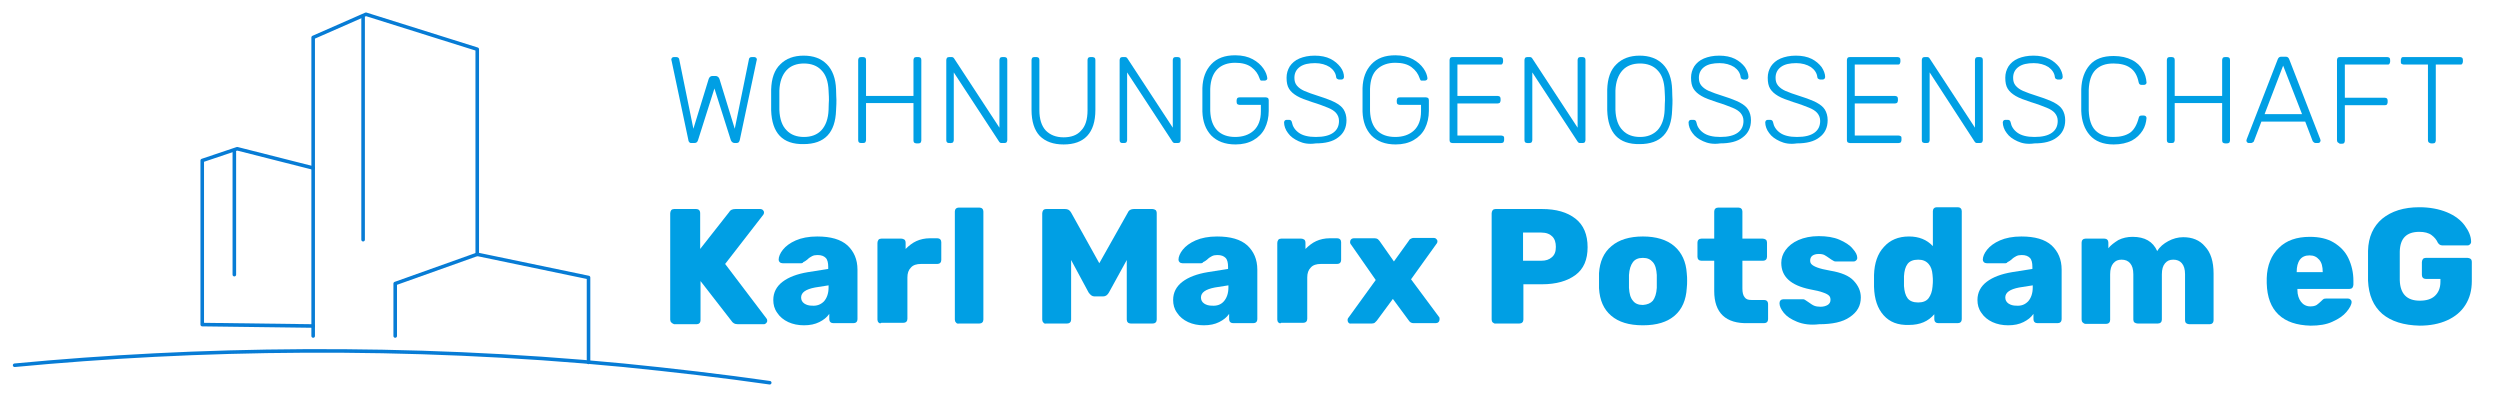 <?xml version="1.0" encoding="utf-8"?>
<!-- Generator: Adobe Illustrator 22.1.0, SVG Export Plug-In . SVG Version: 6.00 Build 0)  -->
<svg version="1.1" id="Ebene_1" xmlns="http://www.w3.org/2000/svg" xmlns:xlink="http://www.w3.org/1999/xlink" x="0px" y="0px"
	 viewBox="0 0 700.9 114.7" style="enable-background:new 0 0 700.9 114.7;" xml:space="preserve">
<style type="text/css">
	.st0{fill:none;stroke:#077CD5;stroke-linecap:round;stroke-linejoin:round;stroke-miterlimit:10;}
	.st1{fill:#009FE4;}
</style>
<g>
	<polyline class="st0" points="87.8,94.2 87.8,10.5 102.6,4 133.8,13.8 133.8,71.3 110.8,79.5 110.8,94.2 	"/>
	<polyline class="st0" points="165,101.6 165,77.8 133.8,71.3 	"/>
	<path class="st0" d="M4.1,102.4c50.5-4.8,109.5-5.9,170.7,0c14,1.4,27.7,3,41,4.9"/>
	<polyline class="st0" points="87.8,91.4 56.7,91 56.7,88.5 56.7,45 66.5,41.7 87.8,47.1 	"/>
	<line class="st0" x1="101.8" y1="4.8" x2="101.8" y2="67.2"/>
	<line class="st0" x1="65.7" y1="42.5" x2="65.7" y2="77"/>
</g>
<g>
	<path class="st1" d="M193.3,39.9c-0.1-0.1-0.3-0.3-0.3-0.6l-4.7-22.2l-0.1-0.4c0-0.2,0.1-0.3,0.2-0.5c0.1-0.1,0.3-0.2,0.5-0.2h0.7
		c0.4,0,0.7,0.2,0.8,0.5l4,19.6l4.3-14c0.2-0.5,0.5-0.8,1.1-0.8h0.8c0.5,0,0.9,0.3,1.1,0.8l4.3,14l4-19.6c0.1-0.3,0.3-0.5,0.8-0.5
		h0.7c0.2,0,0.3,0.1,0.5,0.2c0.1,0.1,0.2,0.3,0.2,0.5l-0.1,0.4l-4.7,22.2c-0.1,0.3-0.2,0.5-0.3,0.6c-0.1,0.1-0.4,0.2-0.6,0.2h-0.5
		c-0.5,0-0.9-0.3-1.1-0.8l-4.6-14.5l-4.6,14.5c-0.2,0.6-0.5,0.8-1.1,0.8h-0.5C193.6,40.1,193.4,40.1,193.3,39.9z"/>
	<path class="st1" d="M216.2,30.9c0-0.7,0-1.7,0-2.9s0-2.2,0-2.9c0.1-3.1,0.9-5.5,2.6-7.1c1.6-1.6,3.8-2.4,6.5-2.4
		c2.8,0,4.9,0.8,6.5,2.4c1.6,1.6,2.5,4,2.6,7.1c0,1.4,0.1,2.3,0.1,2.9s0,1.5-0.1,2.9c-0.2,6.3-3.2,9.5-9.1,9.5
		C219.4,40.5,216.4,37.3,216.2,30.9z M230.3,36.5c1.2-1.3,1.9-3.2,2-5.7c0-1.4,0.1-2.3,0.1-2.7c0-0.4,0-1.3-0.1-2.7
		c-0.1-2.6-0.8-4.5-2-5.7c-1.2-1.3-2.9-1.9-4.9-1.9c-2,0-3.7,0.6-4.9,1.9s-1.9,3.2-2,5.7c0,0.7,0,1.6,0,2.7c0,1.1,0,2,0,2.7
		c0.1,2.6,0.8,4.5,2,5.7c1.2,1.3,2.9,1.9,4.9,1.9C227.4,38.4,229.1,37.8,230.3,36.5z"/>
	<path class="st1" d="M240.8,39.9c-0.1-0.1-0.2-0.3-0.2-0.6V16.8c0-0.2,0.1-0.4,0.2-0.6c0.1-0.1,0.3-0.2,0.6-0.2h0.6
		c0.3,0,0.4,0.1,0.6,0.2c0.1,0.1,0.2,0.3,0.2,0.6v10.1h13.3V16.8c0-0.2,0.1-0.4,0.2-0.6c0.1-0.1,0.3-0.2,0.6-0.2h0.6
		c0.3,0,0.4,0.1,0.6,0.2c0.1,0.1,0.2,0.3,0.2,0.6v22.6c0,0.2-0.1,0.4-0.2,0.6c-0.1,0.1-0.3,0.2-0.6,0.2h-0.6c-0.2,0-0.4-0.1-0.6-0.2
		c-0.1-0.1-0.2-0.3-0.2-0.6V28.9h-13.3v10.4c0,0.2-0.1,0.4-0.2,0.6c-0.1,0.1-0.3,0.2-0.6,0.2h-0.6C241.1,40.1,240.9,40,240.8,39.9z"
		/>
	<path class="st1" d="M265.5,39.9c-0.1-0.1-0.2-0.3-0.2-0.6V16.8c0-0.2,0.1-0.4,0.2-0.6c0.1-0.1,0.3-0.2,0.6-0.2h0.7
		c0.3,0,0.5,0.1,0.7,0.4l12.7,19.4V16.8c0-0.2,0.1-0.4,0.2-0.6c0.1-0.1,0.3-0.2,0.6-0.2h0.6c0.3,0,0.4,0.1,0.6,0.2
		c0.1,0.1,0.2,0.3,0.2,0.6v22.5c0,0.2-0.1,0.4-0.2,0.6c-0.1,0.1-0.3,0.2-0.6,0.2h-0.8c-0.3,0-0.5-0.1-0.7-0.4l-12.7-19.4v19
		c0,0.2-0.1,0.4-0.2,0.6c-0.1,0.1-0.3,0.2-0.6,0.2H266C265.8,40.1,265.6,40,265.5,39.9z"/>
	<path class="st1" d="M291.5,38.1c-1.5-1.6-2.3-4-2.3-7.3v-14c0-0.2,0.1-0.4,0.2-0.6c0.1-0.1,0.3-0.2,0.6-0.2h0.6
		c0.3,0,0.4,0.1,0.6,0.2c0.1,0.1,0.2,0.3,0.2,0.6v14.1c0,2.5,0.6,4.4,1.8,5.7c1.2,1.2,2.8,1.9,5,1.9c2.1,0,3.8-0.6,4.9-1.9
		c1.2-1.2,1.8-3.1,1.8-5.7V16.8c0-0.3,0.1-0.4,0.2-0.6c0.1-0.1,0.3-0.2,0.6-0.2h0.6c0.2,0,0.4,0.1,0.6,0.2c0.1,0.1,0.2,0.3,0.2,0.6
		v14c0,3.3-0.8,5.7-2.3,7.3s-3.7,2.4-6.6,2.4C295.3,40.5,293.1,39.7,291.5,38.1z"/>
	<path class="st1" d="M314.1,39.9c-0.1-0.1-0.2-0.3-0.2-0.6V16.8c0-0.2,0.1-0.4,0.2-0.6c0.1-0.1,0.3-0.2,0.6-0.2h0.7
		c0.3,0,0.5,0.1,0.7,0.4l12.7,19.4V16.8c0-0.2,0.1-0.4,0.2-0.6c0.1-0.1,0.3-0.2,0.6-0.2h0.6c0.3,0,0.4,0.1,0.6,0.2
		c0.1,0.1,0.2,0.3,0.2,0.6v22.5c0,0.2-0.1,0.4-0.2,0.6c-0.1,0.1-0.3,0.2-0.6,0.2h-0.8c-0.3,0-0.5-0.1-0.7-0.4L316,20.3v19
		c0,0.2-0.1,0.4-0.2,0.6c-0.1,0.1-0.3,0.2-0.6,0.2h-0.6C314.4,40.1,314.2,40,314.1,39.9z"/>
	<path class="st1" d="M339.6,38c-1.6-1.7-2.4-3.9-2.5-6.7c0-0.7,0-1.8,0-3.3c0-1.5,0-2.6,0-3.3c0.1-2.8,0.9-5,2.5-6.7
		c1.6-1.7,3.8-2.5,6.7-2.5c2,0,3.6,0.4,4.9,1.1c1.3,0.7,2.3,1.6,3,2.6c0.7,1,1,1.9,1.1,2.7v0.1c0,0.2-0.1,0.3-0.2,0.4
		c-0.1,0.1-0.3,0.2-0.5,0.2h-0.8c-0.2,0-0.4,0-0.4-0.1c-0.1-0.1-0.2-0.3-0.3-0.6c-0.4-1.2-1.1-2.2-2.3-3.1c-1.1-0.8-2.6-1.2-4.5-1.2
		c-2.1,0-3.8,0.6-5,1.8c-1.2,1.2-1.9,3-2,5.5c0,0.7,0,1.7,0,3.1s0,2.4,0,3.1c0.1,2.5,0.8,4.3,2,5.5c1.2,1.2,2.9,1.8,5,1.8
		c2.1,0,3.9-0.6,5.2-1.8c1.3-1.2,2-3,2-5.4v-1.8h-6c-0.2,0-0.4-0.1-0.6-0.2c-0.1-0.1-0.2-0.3-0.2-0.6v-0.5c0-0.2,0.1-0.4,0.2-0.6
		c0.1-0.1,0.3-0.2,0.6-0.2h7.4c0.3,0,0.4,0.1,0.6,0.2c0.1,0.1,0.2,0.3,0.2,0.6v3c0,1.8-0.4,3.5-1.1,4.9c-0.7,1.4-1.8,2.5-3.2,3.3
		c-1.4,0.8-3.1,1.2-5,1.2C343.4,40.5,341.2,39.6,339.6,38z"/>
	<path class="st1" d="M364.1,39.6c-1.3-0.6-2.3-1.3-3-2.3c-0.7-0.9-1.1-2-1.1-3c0-0.2,0.1-0.3,0.2-0.5c0.1-0.1,0.3-0.2,0.5-0.2h0.7
		c0.4,0,0.7,0.2,0.8,0.7c0.2,1.1,0.8,2.1,1.9,2.9s2.7,1.2,4.8,1.2c2.2,0,3.8-0.4,4.9-1.2c1.1-0.8,1.6-1.9,1.6-3.3
		c0-0.9-0.3-1.6-0.8-2.2c-0.5-0.6-1.3-1.1-2.3-1.5c-1-0.4-2.5-1-4.5-1.6c-1.8-0.6-3.2-1.1-4.2-1.7c-1-0.6-1.7-1.2-2.2-2
		c-0.5-0.8-0.7-1.8-0.7-3.1c0-1.2,0.3-2.2,0.9-3.2c0.6-0.9,1.5-1.7,2.7-2.2c1.2-0.5,2.6-0.8,4.3-0.8c1.7,0,3.2,0.3,4.4,0.9
		c1.2,0.6,2.1,1.4,2.8,2.3s1,1.9,1,2.8c0,0.2-0.1,0.3-0.2,0.5c-0.1,0.1-0.3,0.2-0.5,0.2h-0.7c-0.2,0-0.3-0.1-0.5-0.2
		c-0.2-0.1-0.3-0.3-0.3-0.5c-0.1-1.1-0.8-2.1-1.8-2.8c-1.1-0.7-2.5-1.1-4.1-1.1c-1.8,0-3.2,0.3-4.2,1c-1,0.7-1.6,1.7-1.6,3.1
		c0,0.9,0.2,1.6,0.7,2.2c0.5,0.6,1.2,1.1,2.1,1.5c0.9,0.4,2.3,0.9,4.2,1.5c1.9,0.6,3.4,1.2,4.4,1.7c1.1,0.6,1.9,1.2,2.4,2
		c0.5,0.8,0.8,1.8,0.8,3c0,2.1-0.8,3.7-2.3,4.8c-1.5,1.2-3.7,1.7-6.3,1.7C366.9,40.5,365.4,40.2,364.1,39.6z"/>
	<path class="st1" d="M384.5,38c-1.6-1.7-2.4-3.9-2.5-6.7c0-0.7,0-1.8,0-3.3c0-1.5,0-2.6,0-3.3c0.1-2.8,0.9-5,2.5-6.7
		c1.6-1.7,3.8-2.5,6.7-2.5c2,0,3.6,0.4,4.9,1.1c1.3,0.7,2.3,1.6,3,2.6c0.7,1,1,1.9,1.1,2.7v0.1c0,0.2-0.1,0.3-0.2,0.4
		c-0.1,0.1-0.3,0.2-0.5,0.2h-0.8c-0.2,0-0.4,0-0.4-0.1c-0.1-0.1-0.2-0.3-0.3-0.6c-0.4-1.2-1.1-2.2-2.3-3.1c-1.1-0.8-2.6-1.2-4.5-1.2
		c-2.1,0-3.8,0.6-5.1,1.8s-1.9,3-2,5.5c0,0.7,0,1.7,0,3.1s0,2.4,0,3.1c0.1,2.5,0.8,4.3,2,5.5s2.9,1.8,5.1,1.8c2.1,0,3.9-0.6,5.2-1.8
		c1.3-1.2,2-3,2-5.4v-1.8h-6c-0.2,0-0.4-0.1-0.6-0.2c-0.1-0.1-0.2-0.3-0.2-0.6v-0.5c0-0.2,0.1-0.4,0.2-0.6c0.1-0.1,0.3-0.2,0.6-0.2
		h7.4c0.3,0,0.4,0.1,0.6,0.2c0.1,0.1,0.2,0.3,0.2,0.6v3c0,1.8-0.4,3.5-1.1,4.9c-0.7,1.4-1.8,2.5-3.2,3.3c-1.4,0.8-3.1,1.2-5,1.2
		C388.3,40.5,386.1,39.6,384.5,38z"/>
	<path class="st1" d="M406.6,39.9c-0.1-0.1-0.2-0.3-0.2-0.6V16.8c0-0.2,0.1-0.4,0.2-0.6c0.1-0.1,0.3-0.2,0.6-0.2h13.4
		c0.3,0,0.4,0.1,0.6,0.2c0.1,0.1,0.2,0.3,0.2,0.6v0.5c0,0.2-0.1,0.4-0.2,0.6s-0.3,0.2-0.6,0.2h-12v8.8h11.3c0.3,0,0.4,0.1,0.6,0.2
		c0.1,0.1,0.2,0.3,0.2,0.6v0.5c0,0.2-0.1,0.4-0.2,0.6c-0.2,0.1-0.3,0.2-0.6,0.2h-11.3V38h12.3c0.3,0,0.4,0.1,0.6,0.2
		s0.2,0.3,0.2,0.6v0.5c0,0.2-0.1,0.4-0.2,0.6c-0.1,0.1-0.3,0.2-0.6,0.2h-13.7C406.9,40.1,406.7,40,406.6,39.9z"/>
	<path class="st1" d="M427.6,39.9c-0.1-0.1-0.2-0.3-0.2-0.6V16.8c0-0.2,0.1-0.4,0.2-0.6c0.1-0.1,0.3-0.2,0.6-0.2h0.7
		c0.3,0,0.5,0.1,0.7,0.4l12.7,19.4V16.8c0-0.2,0.1-0.4,0.2-0.6c0.1-0.1,0.3-0.2,0.6-0.2h0.6c0.3,0,0.4,0.1,0.6,0.2
		c0.1,0.1,0.2,0.3,0.2,0.6v22.5c0,0.2-0.1,0.4-0.2,0.6c-0.1,0.1-0.3,0.2-0.6,0.2H443c-0.3,0-0.5-0.1-0.7-0.4l-12.7-19.4v19
		c0,0.2-0.1,0.4-0.2,0.6c-0.1,0.1-0.3,0.2-0.6,0.2h-0.6C427.9,40.1,427.7,40,427.6,39.9z"/>
	<path class="st1" d="M450.6,30.9c0-0.7,0-1.7,0-2.9s0-2.2,0-2.9c0.1-3.1,0.9-5.5,2.6-7.1c1.6-1.6,3.8-2.4,6.5-2.4s4.9,0.8,6.5,2.4
		c1.6,1.6,2.5,4,2.6,7.1c0,1.4,0.1,2.3,0.1,2.9s0,1.5-0.1,2.9c-0.2,6.3-3.2,9.5-9.1,9.5C453.8,40.5,450.8,37.3,450.6,30.9z
		 M464.7,36.5c1.2-1.3,1.9-3.2,2-5.7c0-1.4,0.1-2.3,0.1-2.7c0-0.4,0-1.3-0.1-2.7c-0.1-2.6-0.8-4.5-2-5.7c-1.2-1.3-2.9-1.9-4.9-1.9
		c-2,0-3.7,0.6-4.9,1.9c-1.2,1.3-1.9,3.2-2,5.7c0,0.7,0,1.6,0,2.7c0,1.1,0,2,0,2.7c0.1,2.6,0.8,4.5,2,5.7c1.2,1.3,2.9,1.9,4.9,1.9
		S463.4,37.8,464.7,36.5z"/>
	<path class="st1" d="M477.5,39.6c-1.3-0.6-2.3-1.3-3-2.3c-0.7-0.9-1.1-2-1.1-3c0-0.2,0.1-0.3,0.2-0.5c0.1-0.1,0.3-0.2,0.5-0.2h0.7
		c0.4,0,0.7,0.2,0.8,0.7c0.2,1.1,0.8,2.1,1.9,2.9c1.1,0.8,2.7,1.2,4.8,1.2c2.2,0,3.8-0.4,4.9-1.2s1.6-1.9,1.6-3.3
		c0-0.9-0.3-1.6-0.8-2.2c-0.5-0.6-1.3-1.1-2.3-1.5s-2.5-1-4.5-1.6c-1.8-0.6-3.2-1.1-4.2-1.7c-1-0.6-1.7-1.2-2.2-2
		c-0.5-0.8-0.7-1.8-0.7-3.1c0-1.2,0.3-2.2,0.9-3.2c0.6-0.9,1.5-1.7,2.7-2.2c1.2-0.5,2.6-0.8,4.3-0.8c1.7,0,3.2,0.3,4.4,0.9
		c1.2,0.6,2.1,1.4,2.8,2.3c0.6,0.9,1,1.9,1,2.8c0,0.2-0.1,0.3-0.2,0.5c-0.1,0.1-0.3,0.2-0.5,0.2h-0.7c-0.2,0-0.3-0.1-0.5-0.2
		c-0.2-0.1-0.3-0.3-0.3-0.5c-0.1-1.1-0.8-2.1-1.8-2.8c-1.1-0.7-2.5-1.1-4.1-1.1c-1.8,0-3.2,0.3-4.2,1c-1,0.7-1.6,1.7-1.6,3.1
		c0,0.9,0.2,1.6,0.7,2.2s1.2,1.1,2.1,1.5s2.3,0.9,4.2,1.5c1.9,0.6,3.4,1.2,4.4,1.7c1.1,0.6,1.9,1.2,2.4,2c0.5,0.8,0.8,1.8,0.8,3
		c0,2.1-0.8,3.7-2.3,4.8c-1.5,1.2-3.7,1.7-6.3,1.7C480.4,40.5,478.8,40.2,477.5,39.6z"/>
	<path class="st1" d="M499,39.6c-1.3-0.6-2.3-1.3-3-2.3c-0.7-0.9-1.1-2-1.1-3c0-0.2,0.1-0.3,0.2-0.5c0.1-0.1,0.3-0.2,0.5-0.2h0.7
		c0.4,0,0.7,0.2,0.8,0.7c0.2,1.1,0.8,2.1,1.9,2.9c1.1,0.8,2.7,1.2,4.8,1.2c2.2,0,3.8-0.4,4.9-1.2s1.6-1.9,1.6-3.3
		c0-0.9-0.3-1.6-0.8-2.2c-0.5-0.6-1.3-1.1-2.3-1.5s-2.5-1-4.5-1.6c-1.8-0.6-3.2-1.1-4.2-1.7c-1-0.6-1.7-1.2-2.2-2
		c-0.5-0.8-0.7-1.8-0.7-3.1c0-1.2,0.3-2.2,0.9-3.2c0.6-0.9,1.5-1.7,2.7-2.2c1.2-0.5,2.6-0.8,4.3-0.8c1.7,0,3.2,0.3,4.4,0.9
		c1.2,0.6,2.1,1.4,2.8,2.3c0.6,0.9,1,1.9,1,2.8c0,0.2-0.1,0.3-0.2,0.5c-0.1,0.1-0.3,0.2-0.5,0.2h-0.7c-0.2,0-0.3-0.1-0.5-0.2
		c-0.2-0.1-0.3-0.3-0.3-0.5c-0.1-1.1-0.8-2.1-1.8-2.8c-1.1-0.7-2.5-1.1-4.1-1.1c-1.8,0-3.2,0.3-4.2,1c-1,0.7-1.6,1.7-1.6,3.1
		c0,0.9,0.2,1.6,0.7,2.2s1.2,1.1,2.1,1.5s2.3,0.9,4.2,1.5c1.9,0.6,3.4,1.2,4.4,1.7c1.1,0.6,1.9,1.2,2.4,2c0.5,0.8,0.8,1.8,0.8,3
		c0,2.1-0.8,3.7-2.3,4.8c-1.5,1.2-3.7,1.7-6.3,1.7C501.8,40.5,500.3,40.2,499,39.6z"/>
	<path class="st1" d="M518,39.9c-0.1-0.1-0.2-0.3-0.2-0.6V16.8c0-0.2,0.1-0.4,0.2-0.6c0.1-0.1,0.3-0.2,0.6-0.2H532
		c0.3,0,0.4,0.1,0.6,0.2c0.1,0.1,0.2,0.3,0.2,0.6v0.5c0,0.2-0.1,0.4-0.2,0.6s-0.3,0.2-0.6,0.2h-12v8.8h11.3c0.3,0,0.4,0.1,0.6,0.2
		c0.1,0.1,0.2,0.3,0.2,0.6v0.5c0,0.2-0.1,0.4-0.2,0.6c-0.2,0.1-0.3,0.2-0.6,0.2H520V38h12.3c0.3,0,0.4,0.1,0.6,0.2s0.2,0.3,0.2,0.6
		v0.5c0,0.2-0.1,0.4-0.2,0.6c-0.1,0.1-0.3,0.2-0.6,0.2h-13.7C518.4,40.1,518.2,40,518,39.9z"/>
	<path class="st1" d="M539,39.9c-0.1-0.1-0.2-0.3-0.2-0.6V16.8c0-0.2,0.1-0.4,0.2-0.6c0.1-0.1,0.3-0.2,0.6-0.2h0.7
		c0.3,0,0.5,0.1,0.7,0.4l12.7,19.4V16.8c0-0.2,0.1-0.4,0.2-0.6c0.1-0.1,0.3-0.2,0.6-0.2h0.6c0.3,0,0.4,0.1,0.6,0.2
		c0.1,0.1,0.2,0.3,0.2,0.6v22.5c0,0.2-0.1,0.4-0.2,0.6c-0.1,0.1-0.3,0.2-0.6,0.2h-0.8c-0.3,0-0.5-0.1-0.7-0.4L541,20.3v19
		c0,0.2-0.1,0.4-0.2,0.6c-0.1,0.1-0.3,0.2-0.6,0.2h-0.6C539.4,40.1,539.2,40,539,39.9z"/>
	<path class="st1" d="M565.6,39.6c-1.3-0.6-2.3-1.3-3-2.3c-0.7-0.9-1.1-2-1.1-3c0-0.2,0.1-0.3,0.2-0.5c0.1-0.1,0.3-0.2,0.5-0.2h0.7
		c0.4,0,0.7,0.2,0.8,0.7c0.2,1.1,0.8,2.1,1.9,2.9c1.1,0.8,2.7,1.2,4.8,1.2c2.2,0,3.8-0.4,4.9-1.2s1.6-1.9,1.6-3.3
		c0-0.9-0.3-1.6-0.8-2.2c-0.5-0.6-1.3-1.1-2.3-1.5s-2.5-1-4.5-1.6c-1.8-0.6-3.2-1.1-4.2-1.7c-1-0.6-1.7-1.2-2.2-2
		c-0.5-0.8-0.7-1.8-0.7-3.1c0-1.2,0.3-2.2,0.9-3.2c0.6-0.9,1.5-1.7,2.7-2.2c1.2-0.5,2.6-0.8,4.3-0.8c1.7,0,3.2,0.3,4.4,0.9
		c1.2,0.6,2.1,1.4,2.8,2.3c0.6,0.9,1,1.9,1,2.8c0,0.2-0.1,0.3-0.2,0.5c-0.1,0.1-0.3,0.2-0.5,0.2h-0.7c-0.2,0-0.3-0.1-0.5-0.2
		c-0.2-0.1-0.3-0.3-0.3-0.5c-0.1-1.1-0.8-2.1-1.8-2.8c-1.1-0.7-2.5-1.1-4.1-1.1c-1.8,0-3.2,0.3-4.2,1c-1,0.7-1.6,1.7-1.6,3.1
		c0,0.9,0.2,1.6,0.7,2.2s1.2,1.1,2.1,1.5s2.3,0.9,4.2,1.5c1.9,0.6,3.4,1.2,4.4,1.7c1.1,0.6,1.9,1.2,2.4,2c0.5,0.8,0.8,1.8,0.8,3
		c0,2.1-0.8,3.7-2.3,4.8c-1.5,1.2-3.7,1.7-6.3,1.7C568.4,40.5,566.9,40.2,565.6,39.6z"/>
	<path class="st1" d="M585.9,37.9c-1.5-1.7-2.3-4-2.4-6.8c0-0.6,0-1.6,0-3c0-1.4,0-2.5,0-3.1c0.1-2.8,0.9-5.1,2.4-6.8
		c1.5-1.7,3.7-2.5,6.7-2.5c2,0,3.7,0.4,5.1,1.1c1.4,0.7,2.4,1.7,3,2.8c0.7,1.1,1,2.3,1.1,3.5v0.1c0,0.2-0.1,0.3-0.2,0.4
		c-0.1,0.1-0.3,0.2-0.5,0.2h-0.7c-0.4,0-0.7-0.2-0.8-0.7c-0.4-2-1.2-3.3-2.4-4.1c-1.1-0.8-2.7-1.2-4.7-1.2c-2.2,0-3.8,0.6-5,1.8
		c-1.2,1.2-1.8,3.1-1.9,5.6c0,0.6,0,1.6,0,2.9c0,1.3,0,2.3,0,2.9c0.1,2.5,0.7,4.4,1.9,5.6c1.2,1.2,2.9,1.8,5,1.8
		c2,0,3.5-0.4,4.7-1.2c1.1-0.8,1.9-2.2,2.4-4.1c0.1-0.5,0.3-0.7,0.8-0.7h0.7c0.2,0,0.4,0.1,0.5,0.2c0.1,0.1,0.2,0.3,0.2,0.5
		c-0.1,1.2-0.4,2.4-1.1,3.5c-0.7,1.1-1.7,2.1-3,2.8c-1.4,0.7-3.1,1.1-5.1,1.1C589.6,40.5,587.4,39.6,585.9,37.9z"/>
	<path class="st1" d="M607.7,39.9c-0.1-0.1-0.2-0.3-0.2-0.6V16.8c0-0.2,0.1-0.4,0.2-0.6c0.1-0.1,0.3-0.2,0.6-0.2h0.6
		c0.3,0,0.4,0.1,0.6,0.2c0.1,0.1,0.2,0.3,0.2,0.6v10.1h13.3V16.8c0-0.2,0.1-0.4,0.2-0.6c0.1-0.1,0.3-0.2,0.6-0.2h0.6
		c0.3,0,0.4,0.1,0.6,0.2c0.1,0.1,0.2,0.3,0.2,0.6v22.6c0,0.2-0.1,0.4-0.2,0.6c-0.2,0.1-0.3,0.2-0.6,0.2h-0.6c-0.2,0-0.4-0.1-0.6-0.2
		c-0.1-0.1-0.2-0.3-0.2-0.6V28.9h-13.3v10.4c0,0.2-0.1,0.4-0.2,0.6c-0.1,0.1-0.3,0.2-0.6,0.2h-0.6C608,40.1,607.8,40,607.7,39.9z"/>
	<path class="st1" d="M630,39.9c-0.1-0.1-0.2-0.3-0.2-0.5l0.1-0.4l8.7-22.4c0.2-0.5,0.5-0.7,1-0.7h1.2c0.5,0,0.8,0.2,1,0.7l8.7,22.4
		l0.1,0.4c0,0.2-0.1,0.3-0.2,0.5c-0.1,0.1-0.3,0.2-0.5,0.2h-0.7c-0.2,0-0.4-0.1-0.5-0.2c-0.1-0.1-0.2-0.2-0.3-0.3l-2.1-5.5H634
		l-2.1,5.5c0,0.1-0.1,0.2-0.3,0.3c-0.1,0.1-0.3,0.2-0.5,0.2h-0.7C630.3,40.1,630.1,40,630,39.9z M634.9,32h10.5l-5.3-13.6L634.9,32z
		"/>
	<path class="st1" d="M655.4,39.9c-0.1-0.1-0.2-0.3-0.2-0.6V16.8c0-0.2,0.1-0.4,0.2-0.6c0.1-0.1,0.3-0.2,0.6-0.2h13.3
		c0.3,0,0.4,0.1,0.6,0.2c0.1,0.1,0.2,0.3,0.2,0.6v0.5c0,0.2-0.1,0.4-0.2,0.6s-0.3,0.2-0.6,0.2h-11.9v9.3h11.2c0.3,0,0.4,0.1,0.6,0.2
		c0.1,0.1,0.2,0.3,0.2,0.6v0.5c0,0.2-0.1,0.4-0.2,0.6c-0.1,0.1-0.3,0.2-0.6,0.2h-11.2v10c0,0.2-0.1,0.4-0.2,0.6
		c-0.1,0.1-0.3,0.2-0.6,0.2h-0.6C655.7,40.1,655.5,40,655.4,39.9z"/>
	<path class="st1" d="M680.9,39.9c-0.1-0.1-0.2-0.3-0.2-0.6V18.1h-6.8c-0.2,0-0.4-0.1-0.6-0.2s-0.2-0.3-0.2-0.6v-0.5
		c0-0.2,0.1-0.4,0.2-0.6s0.3-0.2,0.6-0.2h15.8c0.3,0,0.4,0.1,0.6,0.2c0.1,0.1,0.2,0.3,0.2,0.6v0.5c0,0.2-0.1,0.4-0.2,0.6
		s-0.3,0.2-0.6,0.2h-6.8v21.3c0,0.2-0.1,0.4-0.2,0.6c-0.1,0.1-0.3,0.2-0.6,0.2h-0.6C681.2,40.1,681,40,680.9,39.9z"/>
</g>
<g>
	<path class="st1" d="M188.2,90.4c-0.2-0.2-0.3-0.5-0.3-0.8V59.8c0-0.3,0.1-0.6,0.3-0.9c0.2-0.2,0.5-0.3,0.8-0.3h6.2
		c0.3,0,0.6,0.1,0.8,0.3c0.2,0.2,0.3,0.5,0.3,0.9v10l8.1-10.3c0.3-0.6,0.9-0.9,1.8-0.9h7c0.2,0,0.5,0.1,0.7,0.3
		c0.2,0.2,0.3,0.4,0.3,0.7s-0.1,0.4-0.2,0.6L203.3,74l11.6,15.3c0.1,0.1,0.2,0.3,0.2,0.6s-0.1,0.5-0.3,0.7c-0.2,0.2-0.4,0.3-0.7,0.3
		h-7.2c-0.5,0-0.9-0.1-1.2-0.3c-0.3-0.2-0.5-0.4-0.6-0.6l-8.7-11.2v11c0,0.3-0.1,0.6-0.3,0.8c-0.2,0.2-0.5,0.3-0.8,0.3H189
		C188.7,90.8,188.4,90.6,188.2,90.4z"/>
	<path class="st1" d="M221,90.3c-1.3-0.6-2.4-1.5-3.1-2.6c-0.8-1.1-1.1-2.3-1.1-3.6c0-2.1,0.9-3.8,2.6-5.1c1.7-1.3,4.1-2.2,7.1-2.7
		l5.7-0.9v-0.6c0-1.1-0.2-2-0.7-2.5c-0.5-0.5-1.2-0.8-2.3-0.8c-0.6,0-1.1,0.1-1.5,0.3c-0.4,0.2-0.9,0.5-1.4,1
		c-0.4,0.3-0.8,0.6-1.1,0.7c-0.1,0.2-0.3,0.3-0.5,0.3h-5.3c-0.3,0-0.6-0.1-0.8-0.3c-0.2-0.2-0.3-0.4-0.3-0.7c0-0.8,0.4-1.8,1.2-2.8
		c0.8-1,2-1.9,3.6-2.6c1.6-0.7,3.6-1.1,6-1.1c3.8,0,6.6,0.8,8.5,2.5c1.8,1.7,2.8,3.9,2.8,6.8v13.9c0,0.3-0.1,0.6-0.3,0.8
		c-0.2,0.2-0.5,0.3-0.8,0.3h-5.7c-0.3,0-0.6-0.1-0.8-0.3c-0.2-0.2-0.3-0.5-0.3-0.8V88c-0.7,1-1.6,1.7-2.8,2.3
		c-1.2,0.6-2.6,0.9-4.3,0.9C223.8,91.2,222.3,90.9,221,90.3z M231,84.5c0.8-0.9,1.3-2.2,1.3-3.9v-0.6l-3.8,0.6
		c-2.6,0.5-3.9,1.4-3.9,2.8c0,0.7,0.3,1.3,0.9,1.7c0.6,0.4,1.3,0.6,2.2,0.6C229,85.8,230.1,85.4,231,84.5z"/>
	<path class="st1" d="M246.3,90.4c-0.2-0.2-0.3-0.5-0.3-0.8V68.1c0-0.3,0.1-0.6,0.3-0.9c0.2-0.2,0.5-0.3,0.8-0.3h5.6
		c0.3,0,0.6,0.1,0.9,0.3c0.2,0.2,0.3,0.5,0.3,0.9v1.7c0.9-0.9,1.9-1.7,3-2.2c1.1-0.5,2.4-0.8,3.8-0.8h2.1c0.3,0,0.6,0.1,0.8,0.3
		c0.2,0.2,0.3,0.5,0.3,0.8v5c0,0.3-0.1,0.6-0.3,0.8c-0.2,0.2-0.5,0.3-0.8,0.3h-4.6c-1.2,0-2.2,0.3-2.8,1c-0.7,0.7-1,1.6-1,2.8v11.6
		c0,0.3-0.1,0.6-0.3,0.8c-0.2,0.2-0.5,0.3-0.9,0.3h-6.1C246.8,90.8,246.5,90.6,246.3,90.4z"/>
	<path class="st1" d="M268,90.4c-0.2-0.2-0.3-0.5-0.3-0.8V59.3c0-0.3,0.1-0.6,0.3-0.8c0.2-0.2,0.5-0.3,0.9-0.3h5.7
		c0.3,0,0.6,0.1,0.8,0.3c0.2,0.2,0.3,0.5,0.3,0.8v30.3c0,0.3-0.1,0.6-0.3,0.8c-0.2,0.2-0.5,0.3-0.8,0.3h-5.7
		C268.5,90.8,268.2,90.7,268,90.4z"/>
	<path class="st1" d="M292.5,90.4c-0.2-0.2-0.3-0.5-0.3-0.8V59.8c0-0.3,0.1-0.6,0.3-0.9c0.2-0.2,0.5-0.3,0.9-0.3h5.2
		c0.8,0,1.3,0.3,1.7,1l7.9,14.2l8-14.2c0.3-0.7,0.9-1,1.7-1h5.2c0.3,0,0.6,0.1,0.9,0.3c0.2,0.2,0.3,0.5,0.3,0.9v29.8
		c0,0.3-0.1,0.6-0.3,0.8c-0.2,0.2-0.5,0.3-0.9,0.3H317c-0.3,0-0.6-0.1-0.8-0.3c-0.2-0.2-0.3-0.5-0.3-0.8V72.9l-5,9.1
		c-0.4,0.7-0.9,1.1-1.6,1.1h-2.5c-0.6,0-1.1-0.4-1.6-1.1l-4.9-9.1v16.7c0,0.3-0.1,0.6-0.3,0.8c-0.2,0.2-0.5,0.3-0.9,0.3h-5.8
		C293,90.8,292.7,90.7,292.5,90.4z"/>
	<path class="st1" d="M333.1,90.3c-1.3-0.6-2.4-1.5-3.1-2.6c-0.8-1.1-1.1-2.3-1.1-3.6c0-2.1,0.9-3.8,2.6-5.1
		c1.7-1.3,4.1-2.2,7.1-2.7l5.7-0.9v-0.6c0-1.1-0.2-2-0.7-2.5c-0.5-0.5-1.2-0.8-2.3-0.8c-0.6,0-1.1,0.1-1.5,0.3
		c-0.4,0.2-0.9,0.5-1.4,1c-0.4,0.3-0.8,0.6-1.1,0.7c-0.1,0.2-0.3,0.3-0.5,0.3h-5.3c-0.3,0-0.6-0.1-0.8-0.3c-0.2-0.2-0.3-0.4-0.3-0.7
		c0-0.8,0.4-1.8,1.2-2.8c0.8-1,2-1.9,3.6-2.6c1.6-0.7,3.6-1.1,6-1.1c3.8,0,6.6,0.8,8.5,2.5c1.8,1.7,2.8,3.9,2.8,6.8v13.9
		c0,0.3-0.1,0.6-0.3,0.8c-0.2,0.2-0.5,0.3-0.8,0.3h-5.7c-0.3,0-0.6-0.1-0.8-0.3c-0.2-0.2-0.3-0.5-0.3-0.8V88c-0.7,1-1.6,1.7-2.8,2.3
		c-1.2,0.6-2.6,0.9-4.3,0.9C335.9,91.2,334.4,90.9,333.1,90.3z M343.1,84.5c0.8-0.9,1.3-2.2,1.3-3.9v-0.6l-3.8,0.6
		c-2.6,0.5-3.9,1.4-3.9,2.8c0,0.7,0.3,1.3,0.9,1.7c0.6,0.4,1.3,0.6,2.2,0.6C341.2,85.8,342.3,85.4,343.1,84.5z"/>
	<path class="st1" d="M358.4,90.4c-0.2-0.2-0.3-0.5-0.3-0.8V68.1c0-0.3,0.1-0.6,0.3-0.9c0.2-0.2,0.5-0.3,0.8-0.3h5.6
		c0.3,0,0.6,0.1,0.9,0.3c0.2,0.2,0.3,0.5,0.3,0.9v1.7c0.9-0.9,1.9-1.7,3-2.2c1.1-0.5,2.4-0.8,3.8-0.8h2.1c0.3,0,0.6,0.1,0.8,0.3
		c0.2,0.2,0.3,0.5,0.3,0.8v5c0,0.3-0.1,0.6-0.3,0.8c-0.2,0.2-0.5,0.3-0.8,0.3h-4.6c-1.2,0-2.2,0.3-2.8,1c-0.7,0.7-1,1.6-1,2.8v11.6
		c0,0.3-0.1,0.6-0.3,0.8c-0.2,0.2-0.5,0.3-0.9,0.3h-6.1C358.9,90.8,358.7,90.6,358.4,90.4z"/>
	<path class="st1" d="M378.1,90.5c-0.2-0.2-0.3-0.5-0.3-0.8c0-0.2,0.1-0.5,0.3-0.7l7.6-10.5l-6.9-9.9c-0.2-0.2-0.3-0.5-0.3-0.7
		c0-0.3,0.1-0.6,0.3-0.8c0.2-0.2,0.5-0.3,0.7-0.3h5.9c0.4,0,0.6,0.1,0.8,0.2s0.4,0.4,0.6,0.6l4,5.7l4.1-5.7c0,0,0.1-0.1,0.2-0.3
		c0.1-0.2,0.3-0.3,0.5-0.4s0.4-0.2,0.7-0.2h5.7c0.3,0,0.5,0.1,0.7,0.3c0.2,0.2,0.3,0.4,0.3,0.7c0,0.2-0.1,0.5-0.3,0.7l-7.1,9.9
		l7.8,10.5c0.2,0.2,0.2,0.4,0.2,0.7c0,0.3-0.1,0.6-0.3,0.8c-0.2,0.2-0.5,0.3-0.8,0.3h-6.2c-0.5,0-1-0.2-1.3-0.7l-4.5-6.1l-4.5,6.1
		c-0.2,0.2-0.4,0.4-0.6,0.6c-0.2,0.1-0.4,0.2-0.8,0.2h-6C378.6,90.8,378.3,90.7,378.1,90.5z"/>
	<path class="st1" d="M418.5,90.4c-0.2-0.2-0.3-0.5-0.3-0.8V59.8c0-0.3,0.1-0.6,0.3-0.9c0.2-0.2,0.5-0.3,0.8-0.3h13
		c4,0,7.1,0.9,9.4,2.7s3.4,4.5,3.4,8c0,3.5-1.1,6.1-3.4,7.8c-2.3,1.7-5.4,2.6-9.4,2.6h-5.2v9.9c0,0.3-0.1,0.6-0.3,0.8
		c-0.2,0.2-0.5,0.3-0.8,0.3h-6.6C419,90.8,418.8,90.6,418.5,90.4z M432.1,73.1c1.3,0,2.2-0.3,3-1s1.1-1.6,1.1-2.9
		c0-1.2-0.3-2.2-1-2.9c-0.7-0.7-1.7-1.1-3.1-1.1H427v7.9H432.1z"/>
	<path class="st1" d="M451.7,88.5c-2.1-1.8-3.2-4.3-3.4-7.7c0-0.4,0-1.1,0-2.1c0-1,0-1.7,0-2.1c0.2-3.2,1.3-5.8,3.5-7.6
		c2.1-1.8,5.1-2.7,8.8-2.7c3.7,0,6.7,0.9,8.8,2.7c2.1,1.8,3.3,4.4,3.5,7.6c0.1,0.8,0.1,1.5,0.1,2.1c0,0.6,0,1.3-0.1,2.1
		c-0.2,3.3-1.3,5.9-3.4,7.7c-2.1,1.8-5,2.7-8.9,2.7S453.8,90.3,451.7,88.5z M463.4,84.3c0.6-0.8,1-2,1.1-3.6c0-0.3,0-0.9,0-1.8
		s0-1.5,0-1.8c-0.1-1.6-0.4-2.8-1.1-3.6s-1.5-1.2-2.8-1.2c-1.3,0-2.2,0.4-2.8,1.2c-0.6,0.8-1,2-1.1,3.6l0,1.8l0,1.8
		c0.1,1.6,0.4,2.8,1.1,3.6c0.6,0.8,1.5,1.2,2.8,1.2C461.9,85.4,462.8,85,463.4,84.3z"/>
	<path class="st1" d="M480.6,81.6v-8.5h-3.6c-0.3,0-0.6-0.1-0.8-0.3c-0.2-0.2-0.3-0.5-0.3-0.8v-4c0-0.3,0.1-0.6,0.3-0.8
		c0.2-0.2,0.5-0.3,0.8-0.3h3.6v-7.6c0-0.3,0.1-0.6,0.3-0.8c0.2-0.2,0.5-0.3,0.8-0.3h5.7c0.3,0,0.6,0.1,0.8,0.3
		c0.2,0.2,0.3,0.5,0.3,0.8v7.6h5.7c0.3,0,0.6,0.1,0.9,0.3c0.2,0.2,0.3,0.5,0.3,0.8v4c0,0.3-0.1,0.6-0.3,0.8
		c-0.2,0.2-0.5,0.3-0.9,0.3h-5.7v7.8c0,1.1,0.2,1.9,0.6,2.4c0.4,0.6,1,0.8,1.9,0.8h3.6c0.3,0,0.6,0.1,0.8,0.3
		c0.2,0.2,0.3,0.5,0.3,0.9v4.2c0,0.3-0.1,0.6-0.3,0.8c-0.2,0.2-0.5,0.3-0.8,0.3h-4.4C483.8,90.8,480.6,87.7,480.6,81.6z"/>
	<path class="st1" d="M503.8,90.2c-1.7-0.7-2.9-1.5-3.7-2.5c-0.8-1-1.2-1.9-1.2-2.7c0-0.3,0.1-0.6,0.3-0.8c0.2-0.2,0.5-0.3,0.8-0.3
		h5.6c0.2,0,0.3,0.1,0.5,0.2c0.5,0.3,0.8,0.5,0.9,0.6c0.6,0.4,1.1,0.8,1.6,1c0.5,0.2,1.1,0.3,1.8,0.3c0.8,0,1.5-0.2,2-0.5
		c0.5-0.3,0.8-0.8,0.8-1.4c0-0.5-0.1-0.9-0.4-1.2c-0.3-0.3-0.8-0.6-1.7-0.9c-0.8-0.3-2-0.6-3.7-0.9c-5.3-1.1-8-3.5-8-7.4
		c0-1.3,0.4-2.5,1.2-3.6c0.8-1.1,2-2.1,3.6-2.8c1.6-0.7,3.5-1.1,5.7-1.1c2.2,0,4.2,0.3,5.8,1c1.6,0.7,2.9,1.5,3.7,2.5
		c0.9,1,1.3,1.8,1.3,2.6c0,0.3-0.1,0.5-0.3,0.7c-0.2,0.2-0.4,0.3-0.7,0.3h-5.1c-0.3,0-0.5-0.1-0.6-0.2c-0.4-0.2-0.7-0.4-1.1-0.7
		c-0.6-0.4-1-0.7-1.4-0.9c-0.4-0.2-0.9-0.3-1.6-0.3c-0.8,0-1.4,0.2-1.8,0.5c-0.4,0.3-0.6,0.8-0.6,1.3c0,0.5,0.1,0.8,0.4,1.1
		c0.3,0.3,0.8,0.6,1.6,0.9c0.8,0.3,2,0.6,3.7,0.9c3,0.5,5.2,1.4,6.5,2.8s2,2.9,2,4.7c0,2.3-1,4.1-3.1,5.5c-2,1.4-4.9,2-8.6,2
		C507.6,91.2,505.5,90.9,503.8,90.2z"/>
	<path class="st1" d="M528.1,88.4c-1.7-1.9-2.6-4.5-2.7-8l0-1.6l0-1.7c0.1-3.3,1-6,2.8-7.9c1.7-1.9,4-2.9,7-2.9c2.8,0,5,0.9,6.7,2.7
		v-9.8c0-0.3,0.1-0.6,0.3-0.8c0.2-0.2,0.5-0.3,0.8-0.3h5.9c0.3,0,0.6,0.1,0.8,0.3c0.2,0.2,0.3,0.5,0.3,0.8v30.3
		c0,0.3-0.1,0.6-0.3,0.8c-0.2,0.2-0.5,0.3-0.8,0.3h-5.5c-0.3,0-0.6-0.1-0.8-0.3c-0.2-0.2-0.3-0.5-0.3-0.8v-1.4c-1.7,2-4,3-7.1,3
		C532.1,91.2,529.8,90.3,528.1,88.4z M540.7,83.6c0.6-0.8,1-1.9,1.1-3.2c0.1-0.9,0.1-1.4,0.1-1.7c0-0.3,0-0.9-0.1-1.7
		c-0.1-1.2-0.4-2.2-1.1-3s-1.6-1.2-2.9-1.2c-1.4,0-2.4,0.4-3,1.2c-0.6,0.8-0.9,1.9-1,3.4l0,1.4l0,1.4c0.1,1.4,0.4,2.6,1,3.4
		c0.6,0.8,1.6,1.2,3,1.2C539.1,84.8,540.1,84.4,540.7,83.6z"/>
	<path class="st1" d="M558.6,90.3c-1.3-0.6-2.4-1.5-3.1-2.6c-0.8-1.1-1.1-2.3-1.1-3.6c0-2.1,0.9-3.8,2.6-5.1
		c1.7-1.3,4.1-2.2,7.1-2.7l5.7-0.9v-0.6c0-1.1-0.2-2-0.7-2.5c-0.5-0.5-1.2-0.8-2.3-0.8c-0.6,0-1.1,0.1-1.5,0.3
		c-0.4,0.2-0.9,0.5-1.4,1c-0.4,0.3-0.8,0.6-1.1,0.7c-0.1,0.2-0.3,0.3-0.5,0.3h-5.3c-0.3,0-0.6-0.1-0.8-0.3s-0.3-0.4-0.3-0.7
		c0-0.8,0.4-1.8,1.2-2.8c0.8-1,2-1.9,3.6-2.6s3.6-1.1,6-1.1c3.8,0,6.6,0.8,8.5,2.5c1.8,1.7,2.8,3.9,2.8,6.8v13.9
		c0,0.3-0.1,0.6-0.3,0.8c-0.2,0.2-0.5,0.3-0.8,0.3h-5.7c-0.3,0-0.6-0.1-0.8-0.3c-0.2-0.2-0.3-0.5-0.3-0.8V88c-0.7,1-1.6,1.7-2.8,2.3
		c-1.2,0.6-2.6,0.9-4.3,0.9C561.4,91.2,559.9,90.9,558.6,90.3z M568.6,84.5c0.8-0.9,1.3-2.2,1.3-3.9v-0.6l-3.8,0.6
		c-2.6,0.5-3.9,1.4-3.9,2.8c0,0.7,0.3,1.3,0.9,1.7c0.6,0.4,1.3,0.6,2.2,0.6C566.7,85.8,567.7,85.4,568.6,84.5z"/>
	<path class="st1" d="M583.9,90.4c-0.2-0.2-0.3-0.5-0.3-0.8V68c0-0.3,0.1-0.6,0.3-0.8c0.2-0.2,0.5-0.3,0.8-0.3h5.3
		c0.3,0,0.6,0.1,0.8,0.3c0.2,0.2,0.3,0.5,0.3,0.8v1.6c0.7-0.9,1.7-1.6,2.8-2.3c1.2-0.6,2.5-0.9,4-0.9c3.4,0,5.7,1.3,6.9,4
		c0.7-1.2,1.8-2.1,3.1-2.8s2.7-1.1,4.2-1.1c2.5,0,4.6,0.8,6.1,2.6c1.6,1.7,2.4,4.2,2.4,7.6v13.1c0,0.3-0.1,0.6-0.3,0.8
		c-0.2,0.2-0.5,0.3-0.8,0.3h-5.7c-0.3,0-0.6-0.1-0.9-0.3c-0.2-0.2-0.3-0.5-0.3-0.8V76.9c0-1.4-0.3-2.4-0.9-3.1c-0.6-0.7-1.4-1-2.4-1
		c-1,0-1.7,0.3-2.3,1c-0.6,0.7-0.9,1.7-0.9,3.1v12.7c0,0.3-0.1,0.6-0.3,0.8c-0.2,0.2-0.5,0.3-0.8,0.3h-5.7c-0.3,0-0.6-0.1-0.9-0.3
		c-0.2-0.2-0.3-0.5-0.3-0.8V76.9c0-1.4-0.3-2.4-0.9-3.1c-0.6-0.7-1.4-1-2.4-1c-1,0-1.7,0.3-2.3,1c-0.6,0.7-0.9,1.7-0.9,3.1v12.8
		c0,0.3-0.1,0.6-0.3,0.8c-0.2,0.2-0.5,0.3-0.8,0.3h-5.8C584.4,90.8,584.1,90.6,583.9,90.4z"/>
	<path class="st1" d="M638.8,88.2c-2.1-2-3.2-4.9-3.3-8.8V78c0.1-3.6,1.3-6.5,3.4-8.5c2.1-2.1,5-3.1,8.7-3.1c2.6,0,4.9,0.5,6.7,1.6
		c1.8,1.1,3.2,2.5,4.1,4.4c0.9,1.9,1.4,4,1.4,6.3v1.1c0,0.3-0.1,0.6-0.3,0.9c-0.2,0.2-0.5,0.3-0.8,0.3h-14.6v0.3
		c0,1.4,0.4,2.5,1,3.3c0.6,0.8,1.5,1.3,2.6,1.3c0.7,0,1.3-0.1,1.8-0.4c0.4-0.3,0.9-0.7,1.3-1.1c0.3-0.3,0.5-0.5,0.7-0.6
		c0.2-0.1,0.4-0.1,0.8-0.1h6c0.3,0,0.5,0.1,0.7,0.3c0.2,0.2,0.3,0.4,0.3,0.6c0,0.8-0.5,1.7-1.4,2.8c-0.9,1.1-2.2,2-4,2.8
		c-1.7,0.8-3.8,1.1-6.1,1.1C643.9,91.2,640.9,90.2,638.8,88.2z M651.2,76.3L651.2,76.3c0-1.6-0.3-2.7-1-3.5s-1.5-1.2-2.7-1.2
		s-2.1,0.4-2.7,1.2s-0.9,2-0.9,3.4v0.1H651.2z"/>
	<path class="st1" d="M667.9,88c-2.5-2.2-3.8-5.2-4-9.3c0-0.9,0-2.3,0-4.2c0-1.9,0-3.3,0-4.2c0.1-3.9,1.5-6.9,4-9
		c2.6-2.1,6-3.2,10.4-3.2c2.9,0,5.5,0.5,7.7,1.4c2.2,0.9,3.9,2.2,5,3.7c1.1,1.5,1.8,3,1.8,4.6c0,0.3-0.1,0.5-0.3,0.7
		s-0.4,0.3-0.7,0.3h-7.1c-0.3,0-0.5-0.1-0.7-0.2c-0.2-0.1-0.3-0.3-0.5-0.5c-0.4-0.9-1-1.6-1.8-2.2c-0.8-0.6-2-0.9-3.4-0.9
		c-3.6,0-5.4,1.8-5.5,5.5c0,0.9,0,2.2,0,4c0,1.8,0,3.1,0,4c0.1,3.9,2,5.8,5.6,5.8c1.8,0,3.2-0.4,4.2-1.3c1-0.9,1.6-2.2,1.6-4v-0.8
		h-4.1c-0.3,0-0.6-0.1-0.8-0.3c-0.2-0.2-0.3-0.5-0.3-0.8v-3.6c0-0.3,0.1-0.6,0.3-0.9c0.2-0.2,0.5-0.3,0.8-0.3h11.7
		c0.3,0,0.6,0.1,0.9,0.3c0.2,0.2,0.3,0.5,0.3,0.9v5.3c0,2.6-0.6,4.8-1.8,6.7c-1.2,1.9-2.9,3.3-5.1,4.3c-2.2,1-4.8,1.5-7.7,1.5
		C673.9,91.2,670.4,90.1,667.9,88z"/>
</g>
</svg>
